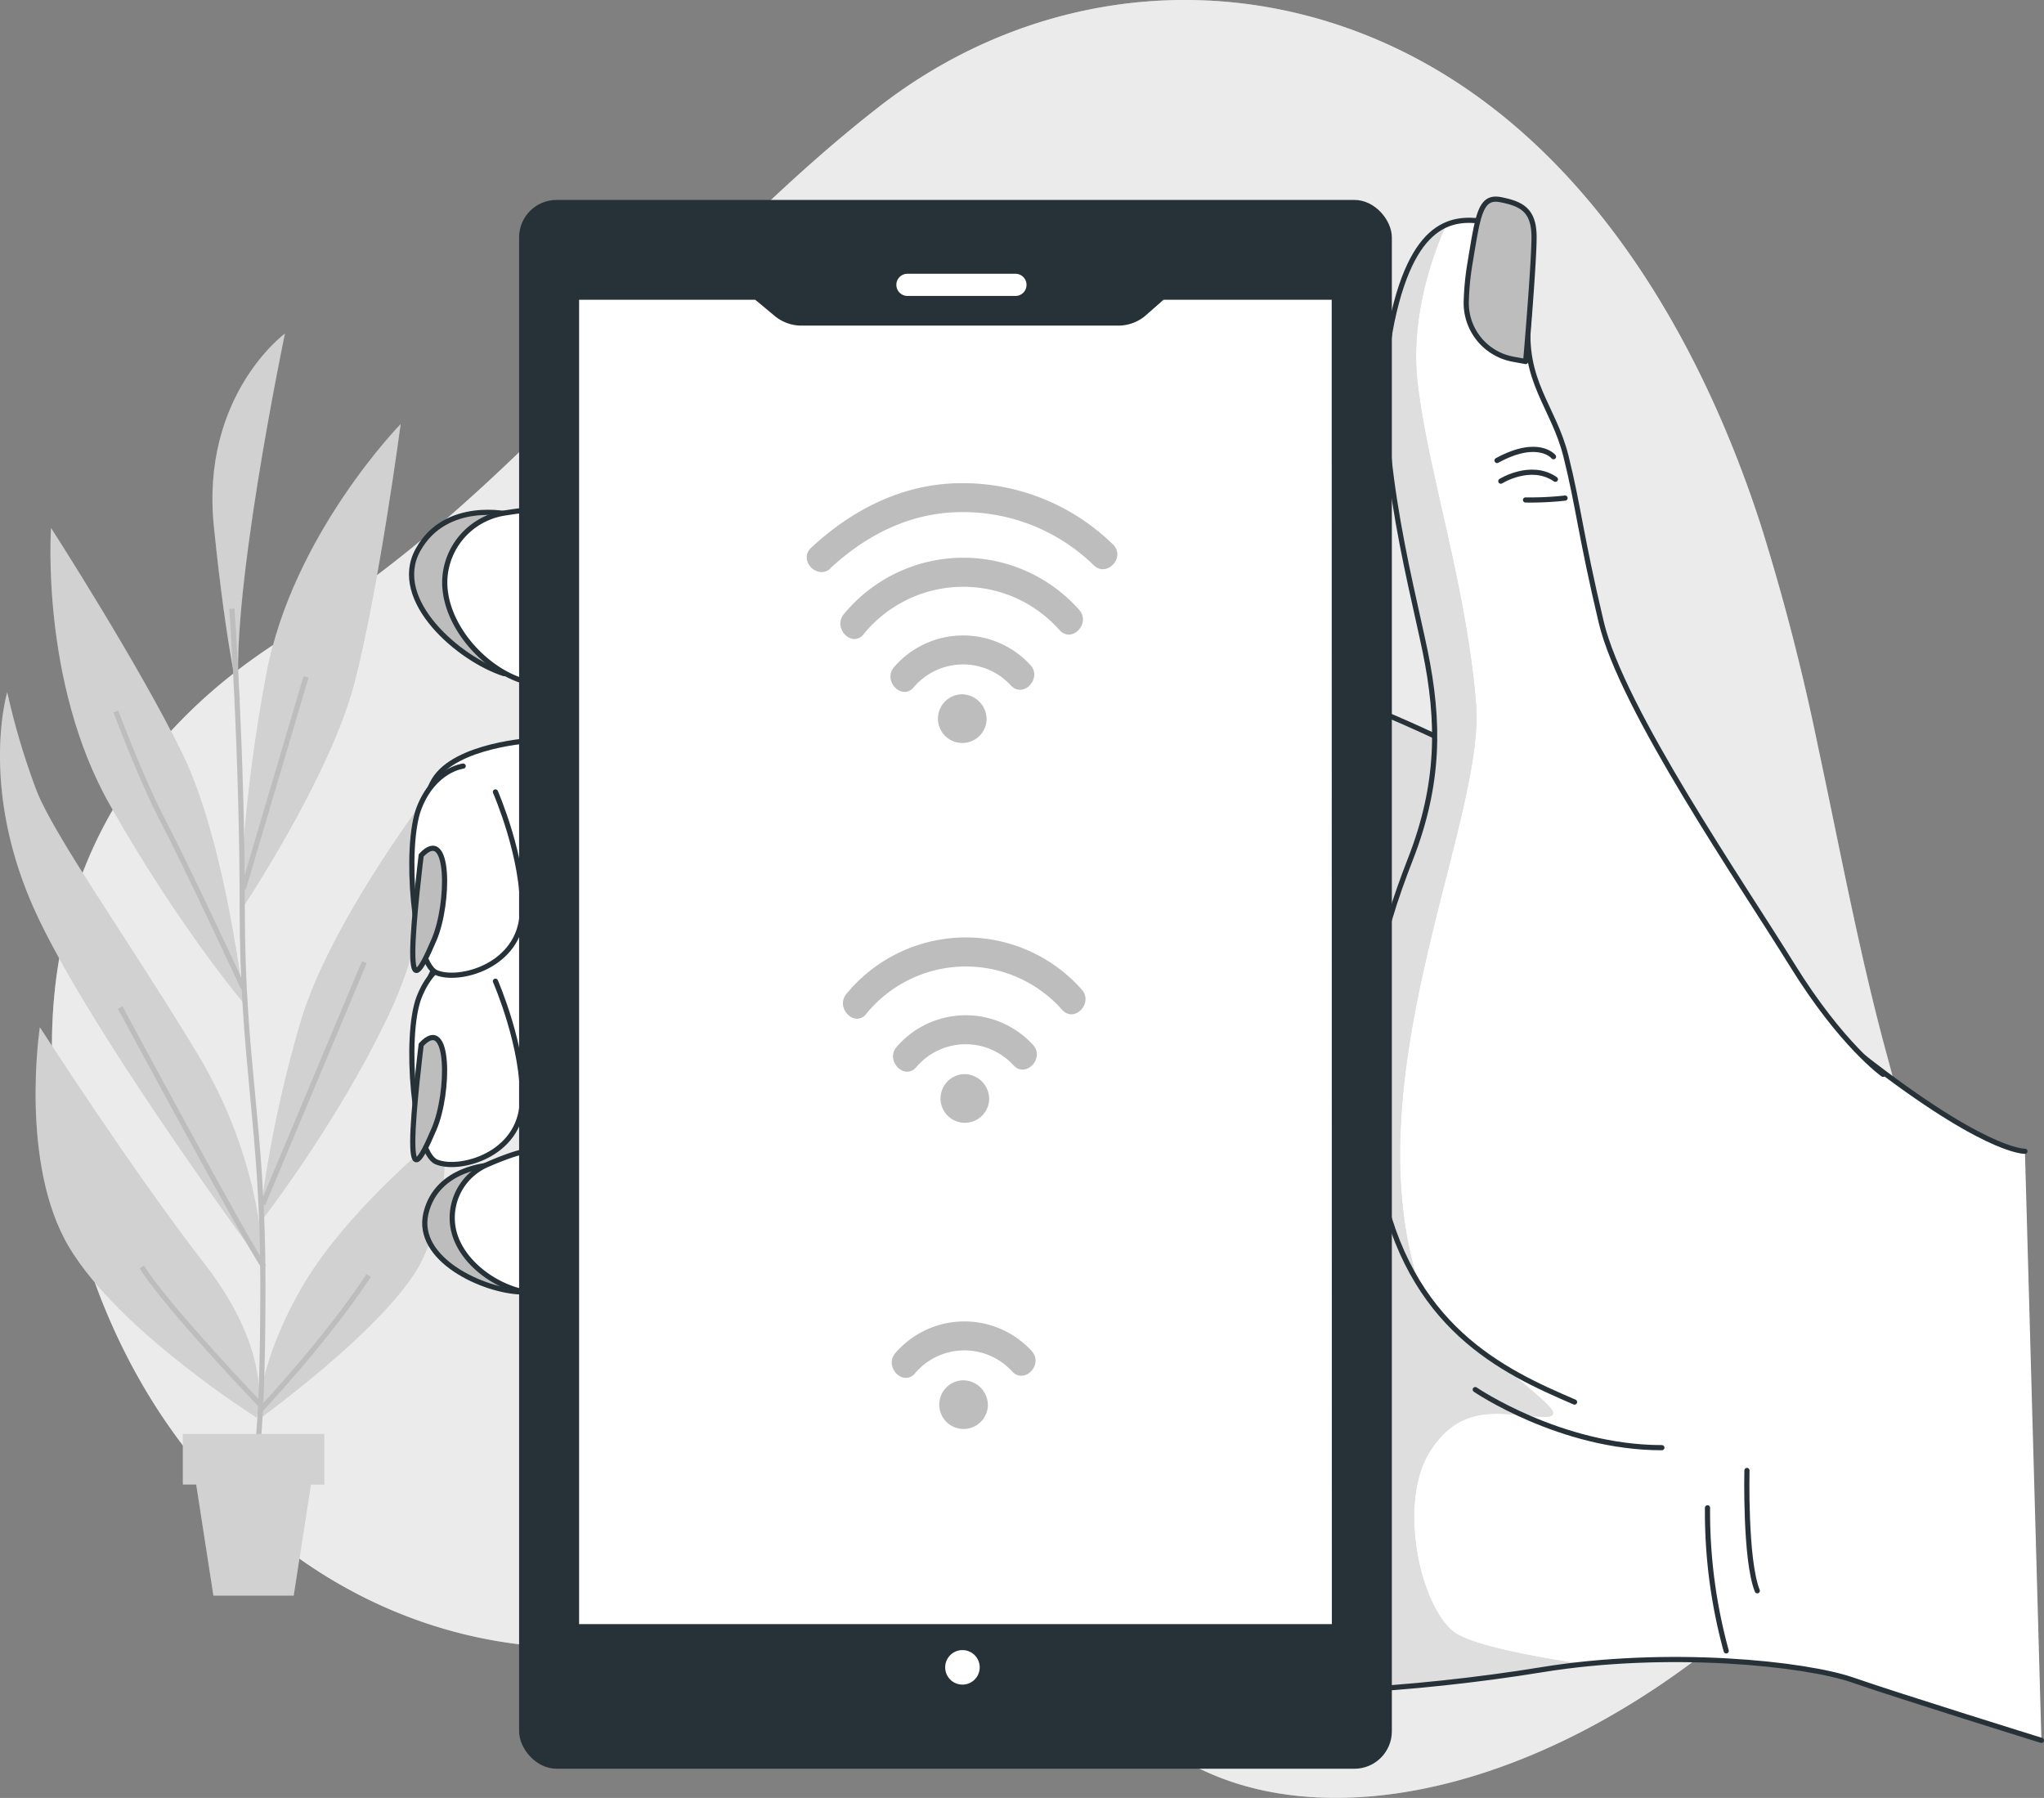 <svg xmlns="http://www.w3.org/2000/svg" xmlns:xlink="http://www.w3.org/1999/xlink" viewBox="0 0 395.57 347.93"><rect x="0" y="0" width="395.57" height="347.93" fill="#808080" stroke="none"/><defs><style>.cls-1,.cls-3,.cls-5,.cls-7,.cls-9{fill:#fff;}.cls-1,.cls-10,.cls-11,.cls-13{stroke:#263238;}.cls-1,.cls-10,.cls-11{stroke-linecap:round;stroke-linejoin:round;}.cls-11,.cls-2{fill:#bdbdbd;}.cls-3{opacity:0.7;}.cls-4,.cls-7{opacity:0.3;}.cls-10,.cls-6{fill:none;}.cls-6{stroke:#bdbdbd;}.cls-13,.cls-6{stroke-miterlimit:10;}.cls-8{clip-path:url(#clip-path);}.cls-9{opacity:0.5;}.cls-12{clip-path:url(#clip-path-2);}.cls-13{fill:#263238;}.cls-14{fill:#bdbdbd;}</style><clipPath id="clip-path" transform="translate(-49.12 -77.21)"><path id="_Clipping_Path_" data-name="&lt;Clipping Path&gt;" class="cls-1" d="M441,300s-8,.4-34.11-20.47-27.7-32.91-66.23-53-57-22.07-58.2-17.66-.4,189.45,4.42,193.46,36.12,2,60.6-2,51-1.2,60.21,2S444.19,414,444.19,414"/></clipPath><clipPath id="clip-path-2" transform="translate(-49.12 -77.21)"><path id="_Clipping_Path_2" data-name="&lt;Clipping Path&gt;" class="cls-1" d="M413.54,285.11s-8-5.62-17.66-21.27S363,214.47,359,197.61s-4.41-22.47-6.82-32.11-8.43-14.45-7.22-26.49-2.41-18.06-8-18.86-14.05-1.61-18.46,19.26,3.61,50.17,6.42,63.82,2.81,25.69-2.81,40.14-11.64,33.71-6,62.21,23.68,36.93,37.73,42.95"/></clipPath></defs><title>offline</title><g id="Background_Simple" data-name="Background Simple"><path class="cls-2" d="M400.89,221.37a433.47,433.47,0,0,0-11-42.53c-13.12-40.53-38.39-81.79-80.6-96.4-31.15-10.79-64.41-4.54-90.12,15.48C178.88,129.31,150,172.69,105.69,199.68c-37,22.54-55.78,59.84-42,113.44s56.46,85.59,102.41,82.77c38.21-2.34,78.29,1.93,111.78,21.76,29.93,17.72,81.86,4,124.09-41.69,24.6-26.63,21.43-61.25,12.54-93.75C409,262.18,405.25,241.7,400.89,221.37Z" transform="translate(-49.12 -77.21)"/><path class="cls-3" d="M400.89,221.37a433.47,433.47,0,0,0-11-42.53c-13.12-40.53-38.39-81.79-80.6-96.4-31.15-10.79-64.41-4.54-90.12,15.48C178.88,129.31,150,172.69,105.69,199.68c-37,22.54-55.78,59.84-42,113.44s56.46,85.59,102.41,82.77c38.21-2.34,78.29,1.93,111.78,21.76,29.93,17.72,81.86,4,124.09-41.69,24.6-26.63,21.43-61.25,12.54-93.75C409,262.18,405.25,241.7,400.89,221.37Z" transform="translate(-49.12 -77.21)"/></g><g id="Plants"><path class="cls-2" d="M134.83,296.41s-18.46,14.66-27.28,29.93S99,352,99,352s26-18.63,31.93-31.2A45.12,45.12,0,0,0,134.83,296.41Z" transform="translate(-49.12 -77.21)"/><path class="cls-2" d="M56.83,276s-4,26.32,5.64,42.52S98.8,351.54,98.8,351.54s3.83-11.82-10.13-29.79S56.83,276,56.83,276Z" transform="translate(-49.12 -77.21)"/><path class="cls-2" d="M100.2,322.36a90.19,90.19,0,0,0-12.82-41.11c-12.57-20.87-27.63-42-31.17-51a139.61,139.61,0,0,1-5.69-19.08s-5.24,17.35,4.55,40.44S100.2,322.36,100.2,322.36Z" transform="translate(-49.12 -77.21)"/><path class="cls-2" d="M99.25,314.05s14.84-18.88,25.09-40.46,8.61-44,8.61-44S113.71,254.55,107.59,274A238.08,238.08,0,0,0,99.25,314.05Z" transform="translate(-49.12 -77.21)"/><path class="cls-2" d="M96.32,271.38s-3.49-31-11.85-48.21S59,179.38,59,179.38s-2.1,29.77,11.35,53.52S96.32,271.38,96.32,271.38Z" transform="translate(-49.12 -77.21)"/><path class="cls-2" d="M95.62,253.57s17.4-25.9,22.15-44.43,8.89-49.87,8.89-49.87-20.85,21.34-25.95,48.15S95.62,253.57,95.62,253.57Z" transform="translate(-49.12 -77.21)"/><path class="cls-2" d="M104.26,141.76s-16.33,12-13.75,37.32,5.06,33.81,5.06,33.81C93,195.59,104.26,141.76,104.26,141.76Z" transform="translate(-49.12 -77.21)"/><g class="cls-4"><path class="cls-5" d="M134.83,296.41s-18.46,14.66-27.28,29.93S99,352,99,352s26-18.63,31.93-31.2A45.12,45.12,0,0,0,134.83,296.41Z" transform="translate(-49.12 -77.21)"/><path class="cls-5" d="M56.83,276s-4,26.32,5.64,42.52S98.8,351.54,98.8,351.54s3.83-11.82-10.13-29.79S56.83,276,56.83,276Z" transform="translate(-49.12 -77.21)"/><path class="cls-5" d="M100.2,322.36a90.19,90.19,0,0,0-12.82-41.11c-12.57-20.87-27.63-42-31.17-51a139.61,139.61,0,0,1-5.69-19.08s-5.24,17.35,4.55,40.44S100.2,322.36,100.2,322.36Z" transform="translate(-49.12 -77.21)"/><path class="cls-5" d="M99.25,314.05s14.84-18.88,25.09-40.46,8.61-44,8.61-44S113.71,254.55,107.59,274A238.08,238.08,0,0,0,99.25,314.05Z" transform="translate(-49.12 -77.21)"/><path class="cls-5" d="M96.32,271.38s-3.49-31-11.85-48.21S59,179.38,59,179.38s-2.1,29.77,11.35,53.52S96.32,271.38,96.32,271.38Z" transform="translate(-49.12 -77.21)"/><path class="cls-5" d="M95.62,253.57s17.4-25.9,22.15-44.43,8.89-49.87,8.89-49.87-20.85,21.34-25.95,48.15S95.62,253.57,95.62,253.57Z" transform="translate(-49.12 -77.21)"/><path class="cls-5" d="M104.26,141.76s-16.33,12-13.75,37.32,5.06,33.81,5.06,33.81C93,195.59,104.26,141.76,104.26,141.76Z" transform="translate(-49.12 -77.21)"/></g><path class="cls-6" d="M98.5,360s1.5-4,1.5-34.5S96,283,96,253s-2-58-2-58" transform="translate(-49.12 -77.21)"/><path class="cls-6" d="M96.22,268.43S85.34,245,80.74,236.23c-4.26-8.13-9.2-21.33-9.2-21.33" transform="translate(-49.12 -77.21)"/><path class="cls-6" d="M72.38,272.19s24.28,45.16,27.82,50.17" transform="translate(-49.12 -77.21)"/><line class="cls-6" x1="50.86" y1="233.03" x2="70.51" y2="186.2"/><path class="cls-6" d="M76.56,322.37c4.6,7.52,23.42,27.18,23.42,27.18s12.54-13.38,20.49-25.51" transform="translate(-49.12 -77.21)"/><line class="cls-6" x1="47.1" y1="171.98" x2="59.22" y2="131"/><polygon class="cls-2" points="62.75 277.5 35.39 277.5 35.39 287.28 37.97 287.28 41.3 308.78 56.84 308.78 60.17 287.28 62.75 287.28 62.75 277.5"/><polygon class="cls-7" points="62.75 277.5 35.39 277.5 35.39 287.28 37.97 287.28 41.3 308.78 56.84 308.78 60.17 287.28 62.75 287.28 62.75 277.5"/></g><g id="Device"><path id="_Path_" data-name="&lt;Path&gt;" class="cls-1" d="M152.27,257.1s-15,.83-19.14,7.7,1.25,13.94,9.15,16.86,10.62,1.66,11.66-.21S152.27,257.1,152.27,257.1Z" transform="translate(-49.12 -77.21)"/><path id="_Clipping_Path_3" data-name="&lt;Clipping Path&gt;" class="cls-5" d="M441,300s-8,.4-34.11-20.47-27.7-32.91-66.23-53-57-22.07-58.2-17.66-.4,189.45,4.42,193.46,36.12,2,60.6-2,51-1.2,60.21,2S444.19,414,444.19,414" transform="translate(-49.12 -77.21)"/><g class="cls-8"><path class="cls-2" d="M330.47,393c-6.51-5-11-25.07-4.51-35.09s15-6.52,22.06-6.52-10-8.52-17-20.56,23.57-76.7,19.56-92.75a24.8,24.8,0,0,0-4.58-8.68c-1.69-.93-3.45-1.88-5.31-2.85-38.53-20.07-57-22.07-58.2-17.66s-.4,189.45,4.42,193.46,36.12,2,60.6-2c2.69-.44,5.39-.79,8.1-1.07C345.24,397.72,333.82,395.54,330.47,393Z" transform="translate(-49.12 -77.21)"/><path class="cls-9" d="M330.47,393c-6.51-5-11-25.07-4.51-35.09s15-6.52,22.06-6.52-10-8.52-17-20.56,23.57-76.7,19.56-92.75a24.8,24.8,0,0,0-4.58-8.68c-1.69-.93-3.45-1.88-5.31-2.85-38.53-20.07-57-22.07-58.2-17.66s-.4,189.45,4.42,193.46,36.12,2,60.6-2c2.69-.44,5.39-.79,8.1-1.07C345.24,397.72,333.82,395.54,330.47,393Z" transform="translate(-49.12 -77.21)"/></g><path id="_Clipping_Path_4" data-name="&lt;Clipping Path&gt;" class="cls-10" d="M441,300s-8,.4-34.11-20.47-27.7-32.91-66.23-53-57-22.07-58.2-17.66-.4,189.45,4.42,193.46,36.12,2,60.6-2,51-1.2,60.21,2S444.19,414,444.19,414" transform="translate(-49.12 -77.21)"/><path id="_Path_2" data-name="&lt;Path&gt;" class="cls-11" d="M147.7,176.76s-12.28-2.91-17.69,6.87,8.11,21.23,16.65,23.94Z" transform="translate(-49.12 -77.21)"/><path id="_Path_3" data-name="&lt;Path&gt;" class="cls-1" d="M154.77,177.18c-.09-2.14-6.54-.9-7.68-.74a13.7,13.7,0,0,0-11.79,11.79c-1.17,9,7.38,18.89,15.89,21l4.82,1.21S154.77,177.21,154.77,177.18Z" transform="translate(-49.12 -77.21)"/><path id="_Path_4" data-name="&lt;Path&gt;" class="cls-11" d="M144,302.68s-10.33.41-12.45,9.32,11.08,15,18.41,15.22Z" transform="translate(-49.12 -77.21)"/><path id="_Path_5" data-name="&lt;Path&gt;" class="cls-1" d="M152.69,300.39c-.54-1.67-8.37,1.79-9.24,2.17a11.22,11.22,0,0,0-6.7,11.9c1.06,7.38,10,13.28,17.16,13.09l4.07-.11S152.7,300.41,152.69,300.39Z" transform="translate(-49.12 -77.21)"/><path id="_Path_6" data-name="&lt;Path&gt;" class="cls-1" d="M152.27,220.47s-15,.83-19.14,7.7,1.25,13.94,9.15,16.86,10.62,1.66,11.66-.21S152.27,220.47,152.27,220.47Z" transform="translate(-49.12 -77.21)"/><path id="_Path_7" data-name="&lt;Path&gt;" class="cls-1" d="M145,267.09s5.62,12.9,5.2,23.31-12.28,13.52-16.65,11.65-6.24-24.35-3.33-31.84,8.54-8.12,8.54-8.12" transform="translate(-49.12 -77.21)"/><path id="_Path_8" data-name="&lt;Path&gt;" class="cls-11" d="M130.63,279.37S129,292.48,129,298.1s1.24,4.37,4.16-2.5S136.25,273.33,130.63,279.37Z" transform="translate(-49.12 -77.21)"/><path id="_Path_9" data-name="&lt;Path&gt;" class="cls-1" d="M145,230.46s5.62,12.9,5.2,23.31-12.28,13.53-16.65,11.65-6.24-24.35-3.33-31.84,8.54-8.12,8.54-8.12" transform="translate(-49.12 -77.21)"/><path id="_Path_10" data-name="&lt;Path&gt;" class="cls-11" d="M130.63,242.74S129,255.85,129,261.47s1.24,4.37,4.16-2.5S136.25,236.7,130.63,242.74Z" transform="translate(-49.12 -77.21)"/><path id="_Path_11" data-name="&lt;Path&gt;" class="cls-10" d="M383.19,396.69A101.55,101.55,0,0,1,379.57,369" transform="translate(-49.12 -77.21)"/><path id="_Path_12" data-name="&lt;Path&gt;" class="cls-10" d="M387.2,361.77s-.4,17.26,2,23.28" transform="translate(-49.12 -77.21)"/><path id="_Path_13" data-name="&lt;Path&gt;" class="cls-10" d="M334.62,346.12s16.46,11.24,36.12,11.24" transform="translate(-49.12 -77.21)"/><path id="_Clipping_Path_5" data-name="&lt;Clipping Path&gt;" class="cls-5" d="M413.54,285.11s-8-5.62-17.66-21.27S363,214.47,359,197.61s-4.41-22.47-6.82-32.11-8.43-14.45-7.22-26.49-2.41-18.06-8-18.86-14.05-1.61-18.46,19.26,3.61,50.17,6.42,63.82,2.81,25.69-2.81,40.14-11.64,33.71-6,62.21,23.68,36.93,37.73,42.95" transform="translate(-49.12 -77.21)"/><g class="cls-12"><path class="cls-2" d="M334.78,213.42c-1.89-23.12-9.44-45.31-11.33-62.3-1.47-13.27,3.39-25.67,5.59-30.47-4,1.67-8,6.43-10.62,18.76-4.42,20.87,3.61,50.17,6.42,63.82s2.81,25.69-2.81,40.14-11.64,33.71-6,62.21a59,59,0,0,0,7.76,20.36C310.67,285.85,336.62,236,334.78,213.42Z" transform="translate(-49.12 -77.21)"/><path class="cls-9" d="M334.78,213.42c-1.89-23.12-9.44-45.31-11.33-62.3-1.47-13.27,3.39-25.67,5.59-30.47-4,1.67-8,6.43-10.62,18.76-4.42,20.87,3.61,50.17,6.42,63.82s2.81,25.69-2.81,40.14-11.64,33.71-6,62.21a59,59,0,0,0,7.76,20.36C310.67,285.85,336.62,236,334.78,213.42Z" transform="translate(-49.12 -77.21)"/></g><path id="_Clipping_Path_6" data-name="&lt;Clipping Path&gt;" class="cls-10" d="M413.54,285.11s-8-5.62-17.66-21.27S363,214.47,359,197.61s-4.41-22.47-6.82-32.11-8.43-14.45-7.22-26.49-2.41-18.06-8-18.86-14.05-1.61-18.46,19.26,3.61,50.17,6.42,63.82,2.81,25.69-2.81,40.14-11.64,33.71-6,62.21,23.68,36.93,37.73,42.95" transform="translate(-49.12 -77.21)"/><path class="cls-10" d="M349.77,165.59s-2.92-3.64-10.93.73" transform="translate(-49.12 -77.21)"/><path class="cls-10" d="M339.57,170.32s5.83-3.64,10.56-.36" transform="translate(-49.12 -77.21)"/><path class="cls-10" d="M352,173.6a61.33,61.33,0,0,1-7.65.36" transform="translate(-49.12 -77.21)"/><path id="_Path_14" data-name="&lt;Path&gt;" class="cls-11" d="M344.38,147.17l-2.5-.46a11.05,11.05,0,0,1-9-11.15,53.15,53.15,0,0,1,.7-7.26c1.6-9.63,2-13.24,6-12.44s6.42,2,6.42,7.23S344.38,147.17,344.38,147.17Z" transform="translate(-49.12 -77.21)"/><rect id="_Rectangle_" data-name="&lt;Rectangle&gt;" class="cls-13" x="100.96" y="39.19" width="167.9" height="302.59" rx="6.75" ry="6.75"/><path class="cls-5" d="M245.64,134.48h-20.9a2.15,2.15,0,0,1-2.15-2.15h0a2.14,2.14,0,0,1,2.15-2.14h20.9a2.14,2.14,0,0,1,2.14,2.14h0A2.14,2.14,0,0,1,245.64,134.48Z" transform="translate(-49.12 -77.21)"/><path id="_Path_15" data-name="&lt;Path&gt;" class="cls-1" d="M307.37,392H160.69V134.72h34.77l3.91,3.25a7.6,7.6,0,0,0,4.86,1.75h61.34a7.63,7.63,0,0,0,5-1.89l3.53-3.11h33.24Z" transform="translate(-49.12 -77.21)"/><path class="cls-5" d="M238.72,399.87a3.34,3.34,0,1,0-3.34,3.34A3.34,3.34,0,0,0,238.72,399.87Z" transform="translate(-49.12 -77.21)"/><path class="cls-14" d="M240.05,216.57a4.71,4.71,0,1,1-4.7-5A4.83,4.83,0,0,1,240.05,216.57Z" transform="translate(-49.12 -77.21)"/><path class="cls-14" d="M225.92,210.25a12.53,12.53,0,0,1,18.84-.38c2.42,2.55,6.15-1.42,3.74-4a17.66,17.66,0,0,0-26.32.39c-2.33,2.63,1.41,6.59,3.74,4Z" transform="translate(-49.12 -77.21)"/><path class="cls-14" d="M209.83,187.17c7.11-6.6,15.62-10.77,25.17-10.86a36.25,36.25,0,0,1,25.79,10.28c2.5,2.45,6.24-1.51,3.74-4A41.6,41.6,0,0,0,235,170.71c-11,.1-20.73,4.92-28.9,12.5-2.57,2.38,1.19,6.32,3.74,4Z" transform="translate(-49.12 -77.21)"/><path class="cls-14" d="M216.2,200a24.88,24.88,0,0,1,38-.82c2.39,2.57,6.12-1.39,3.73-4a29.95,29.95,0,0,0-45.46.83c-2.29,2.66,1.44,6.62,3.74,4Z" transform="translate(-49.12 -77.21)"/><path class="cls-14" d="M240.55,290.07a4.71,4.71,0,1,1-4.7-5A4.83,4.83,0,0,1,240.55,290.07Z" transform="translate(-49.12 -77.21)"/><path class="cls-14" d="M226.42,283.75a12.53,12.53,0,0,1,18.84-.38c2.42,2.55,6.15-1.42,3.74-4a17.66,17.66,0,0,0-26.32.39c-2.33,2.63,1.41,6.59,3.74,4Z" transform="translate(-49.12 -77.21)"/><path class="cls-14" d="M216.7,273.48a24.88,24.88,0,0,1,38-.82c2.39,2.57,6.12-1.39,3.73-4a29.95,29.95,0,0,0-45.46.83c-2.29,2.66,1.44,6.62,3.74,4Z" transform="translate(-49.12 -77.21)"/><path class="cls-14" d="M240.3,349.32a4.71,4.71,0,1,1-4.7-5A4.83,4.83,0,0,1,240.3,349.32Z" transform="translate(-49.12 -77.21)"/><path class="cls-14" d="M226.17,343a12.52,12.52,0,0,1,18.84-.38c2.42,2.55,6.15-1.42,3.74-4a17.66,17.66,0,0,0-26.32.39c-2.33,2.63,1.41,6.59,3.74,4Z" transform="translate(-49.12 -77.21)"/></g></svg>